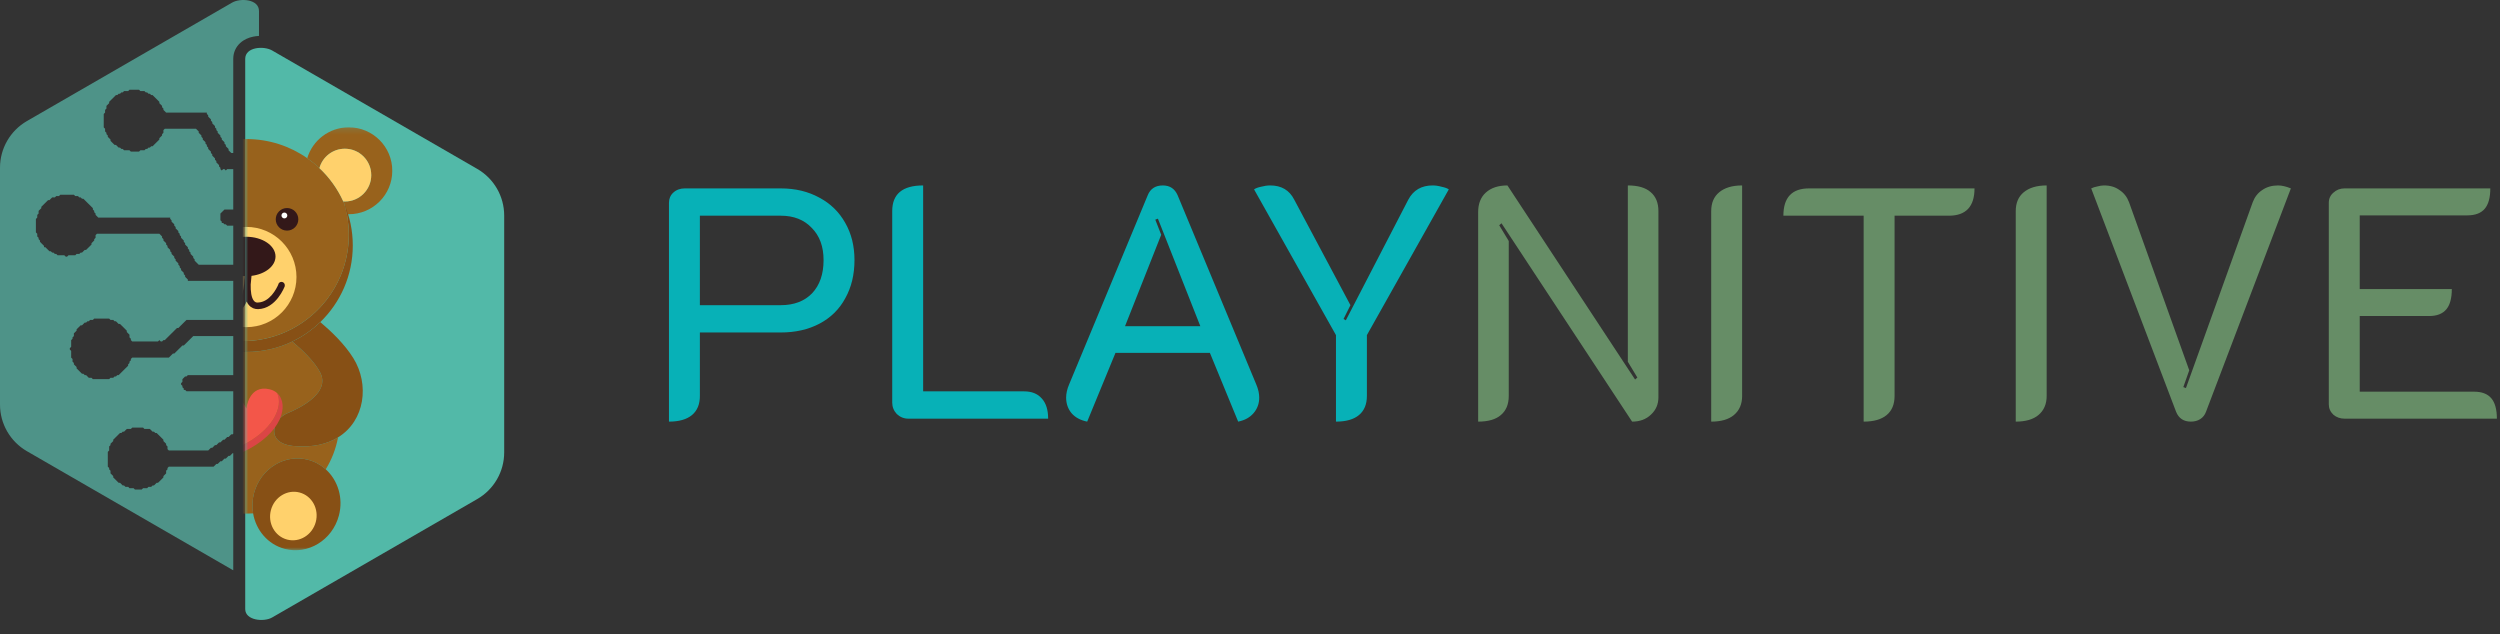 <svg width="418" height="106" viewBox="0 0 418 106" fill="none" xmlns="http://www.w3.org/2000/svg"><rect x="0" y="0" width="418" height="106" fill="#333333" stroke="none"/><path d="M111.85 33.92C111.85 33.223 112.088 32.655 112.565 32.215C113.078 31.738 113.72 31.5 114.49 31.5H130.55C132.97 31.5 135.115 32.013 136.985 33.04C138.855 34.03 140.303 35.441 141.33 37.275C142.357 39.072 142.87 41.143 142.87 43.49C142.87 45.91 142.357 48.036 141.33 49.87C140.34 51.703 138.91 53.115 137.04 54.105C135.17 55.095 133.007 55.59 130.55 55.59H117.02V66.205C117.02 67.598 116.58 68.662 115.7 69.395C114.82 70.128 113.537 70.495 111.85 70.495V33.92ZM130.55 51.025C132.75 51.025 134.492 50.365 135.775 49.045C137.058 47.688 137.7 45.837 137.7 43.49C137.7 41.217 137.04 39.42 135.72 38.1C134.437 36.743 132.713 36.065 130.55 36.065H117.02V51.025H130.55ZM151.874 70C151.141 70 150.499 69.743 149.949 69.23C149.436 68.68 149.179 68.038 149.179 67.305V35.295C149.179 32.435 150.902 31.005 154.349 31.005V65.435H171.234C172.517 65.435 173.507 65.838 174.204 66.645C174.901 67.415 175.249 68.533 175.249 70H151.874ZM181.778 70.495C180.678 70.275 179.817 69.817 179.193 69.12C178.57 68.386 178.258 67.507 178.258 66.48C178.258 65.783 178.423 65.05 178.753 64.28L191.898 32.655C192.338 31.555 193.182 31.005 194.428 31.005C195.602 31.005 196.427 31.555 196.903 32.655L210.048 64.28C210.378 65.05 210.543 65.783 210.543 66.48C210.543 67.47 210.232 68.332 209.608 69.065C208.985 69.798 208.123 70.275 207.023 70.495L202.293 59H186.508L181.778 70.495ZM200.698 54.545L193.603 36.56L193.163 36.725L194.153 39.255L188.103 54.545H200.698ZM223.374 56.03L209.679 31.665C209.936 31.482 210.321 31.335 210.834 31.225C211.384 31.078 211.897 31.005 212.374 31.005C214.244 31.005 215.582 31.793 216.389 33.37L225.794 51.025L224.639 53.335L225.024 53.555L235.474 33.37C236.317 31.793 237.674 31.005 239.544 31.005C240.021 31.005 240.516 31.078 241.029 31.225C241.579 31.335 241.982 31.482 242.239 31.665L228.544 56.03V66.205C228.544 67.598 228.104 68.662 227.224 69.395C226.344 70.128 225.061 70.495 223.374 70.495V56.03Z" fill="#07B1B7"/><path d="M247.148 35.46C247.148 34.066 247.57 32.985 248.413 32.215C249.293 31.408 250.503 31.005 252.043 31.005L273.383 63.455L273.768 63.125L272.173 60.485V31.005C273.86 31.005 275.125 31.372 275.968 32.105C276.848 32.838 277.288 33.901 277.288 35.295V66.425C277.288 67.598 276.866 68.57 276.023 69.34C275.216 70.11 274.171 70.495 272.888 70.495L251.053 37.33L250.668 37.66L252.263 40.3V66.205C252.263 67.598 251.823 68.662 250.943 69.395C250.1 70.128 248.835 70.495 247.148 70.495V35.46ZM286.114 35.295C286.114 33.938 286.554 32.893 287.434 32.16C288.351 31.39 289.634 31.005 291.284 31.005V66.205C291.284 67.561 290.826 68.625 289.909 69.395C289.029 70.128 287.764 70.495 286.114 70.495V35.295ZM311.602 36.065H298.182C298.182 33.022 299.612 31.5 302.472 31.5H330.137C330.137 34.543 328.707 36.065 325.847 36.065H316.772V66.205C316.772 67.598 316.332 68.662 315.452 69.395C314.572 70.128 313.289 70.495 311.602 70.495V36.065ZM337.032 35.295C337.032 33.938 337.472 32.893 338.352 32.16C339.269 31.39 340.552 31.005 342.202 31.005V66.205C342.202 67.561 341.744 68.625 340.827 69.395C339.947 70.128 338.682 70.495 337.032 70.495V35.295ZM366.315 70.495C365.105 70.495 364.28 69.945 363.84 68.845L349.65 31.5C349.943 31.353 350.291 31.243 350.695 31.17C351.098 31.06 351.465 31.005 351.795 31.005C352.821 31.005 353.683 31.262 354.38 31.775C355.113 32.252 355.645 32.93 355.975 33.81L366.04 61.915L365.05 64.72L365.49 64.885L376.655 33.81C376.985 32.93 377.516 32.252 378.25 31.775C378.983 31.262 379.863 31.005 380.89 31.005C381.513 31.005 382.228 31.17 383.035 31.5L368.845 68.845C368.661 69.358 368.35 69.761 367.91 70.055C367.47 70.348 366.938 70.495 366.315 70.495ZM389.374 33.92C389.374 33.223 389.631 32.655 390.144 32.215C390.658 31.738 391.281 31.5 392.014 31.5H416.379C416.379 33.04 416.068 34.176 415.444 34.91C414.821 35.643 413.849 36.01 412.529 36.01H394.544V48.33H409.944C409.944 49.87 409.633 51.007 409.009 51.74C408.386 52.473 407.433 52.84 406.149 52.84H394.544V65.49H413.684C414.968 65.49 415.921 65.856 416.544 66.59C417.168 67.323 417.479 68.46 417.479 70H392.014C391.281 70 390.658 69.78 390.144 69.34C389.631 68.863 389.374 68.276 389.374 67.58V33.92Z" fill="#668D66"/><path d="M38.802 0.439C40.194 -0.364 43.301 -0.159 43.302 1.841V6.007C42.963 6.023 42.63 6.065 42.315 6.132C41.612 6.28 40.811 6.589 40.154 7.193C39.447 7.844 39 8.758 39 9.841V25.579H38.668L38.214 25.129V24.903L37.761 24.453V24.228L37.533 24.003V23.778L37.08 23.328V23.102L36.852 22.878V22.652L36.399 22.202V21.977L36.173 21.752V21.527L35.945 21.302V21.077L35.492 20.627V20.402L35.265 20.177V19.952L34.812 19.502V19.276L34.584 19.052V18.826H27.778L27.325 18.376V18.151L27.098 17.926V17.701L26.645 17.251V17.025L25.51 15.9H25.283L25.057 15.675H24.829L24.602 15.45H24.376L24.148 15.225H23.468L23.241 15H21.653L21.427 15.225H20.746L20.52 15.45H20.292L20.065 15.675H19.839L19.611 15.9H19.385L18.25 17.025V17.251L17.797 17.701V18.151L17.57 18.376V18.826L17.343 19.052V21.302L17.57 21.527V21.977L17.797 22.202V22.428L18.023 22.652V22.878L18.477 23.328V23.553L19.158 24.228H19.385L19.839 24.679H20.065L20.292 24.903H20.52L20.746 25.129H21.653L21.88 25.353H23.241L23.468 25.129H24.148L24.376 24.903H24.602L24.829 24.679H25.057L25.283 24.453H25.51L26.645 23.328V23.102L27.098 22.652V22.428L27.325 22.202V21.752L27.552 21.527H32.77L33.224 21.977V22.202L33.677 22.652V22.878L33.903 23.102V23.328L34.357 23.778V24.003L34.584 24.228V24.453L34.812 24.679V24.903L35.265 25.353V25.579L35.492 25.804V26.029L35.945 26.479V26.704L36.173 26.93V27.154L36.626 27.604V27.83L36.852 28.055V28.28L37.08 28.505L37.307 28.28H37.533L37.761 28.505L37.987 28.28H39V35.032H37.533L36.852 35.708V36.833L37.08 37.059V37.283H37.307L37.533 37.509H37.761L37.987 37.733H39V44.261H33.224L32.543 43.586V43.36L32.315 43.136V42.91L31.862 42.46V42.235L31.635 42.01V41.785L31.408 41.559V41.335L30.955 40.885V40.659L30.727 40.434V40.209L30.274 39.759V39.534L30.047 39.309V39.084L29.82 38.858V38.634L29.366 38.184V37.958L29.14 37.733V37.509L28.686 37.059V36.833L28.459 36.608V36.383H16.436L15.981 35.932V35.708L15.755 35.482V35.258L15.528 35.032V34.807L13.94 33.231H13.713L13.486 33.007H13.26L13.032 32.781H12.579L12.352 32.556H10.083L9.856 32.781H9.403L9.176 33.007H8.723L8.269 33.457H8.042L6.907 34.582V34.807L6.454 35.258V35.708L6.227 35.932V36.383L6 36.608V38.858L6.227 39.084V39.534L6.454 39.759V39.984L6.681 40.209V40.434L7.361 41.109V41.335H7.588L8.269 42.01H8.495L8.723 42.235H8.949L9.176 42.46H9.403L9.63 42.685H10.764L10.991 42.91H11.218L11.444 42.685H12.579L12.806 42.46H13.26L13.486 42.235H13.713L14.167 41.785H14.394L15.301 40.885V40.659L15.755 40.209V39.984L15.981 39.759V39.309L16.209 39.084H26.645L27.098 39.534V39.759L27.325 39.984V40.209L27.778 40.659V40.885L28.006 41.109V41.335L28.459 41.785V42.01L28.686 42.235V42.46L29.14 42.91V43.136L29.366 43.36V43.586L29.82 44.036V44.261L30.047 44.486V44.711L30.274 44.936V45.161L30.727 45.611V45.837L30.955 46.061V46.287L31.408 46.736V46.962H39V53.489H31.182L29.82 54.84H29.594L27.552 56.865H27.325L27.098 57.091H26.871L26.645 56.865L26.417 57.091H22.107L21.88 56.865V56.641L21.653 56.415V55.965L21.199 55.515V55.29L20.065 54.165H19.839L19.385 53.715H19.158L18.931 53.489H18.477L18.25 53.265H15.755L15.528 53.489H15.074L14.848 53.715H14.621L14.394 53.939H14.167L13.713 54.39H13.486L12.806 55.064V55.29L12.352 55.74V56.19L12.125 56.415V56.641L11.898 56.865V57.991L11.672 58.216V58.441L11.898 58.666V59.792L12.125 60.017V60.467L12.352 60.692V60.917L12.806 61.367V61.593L13.713 62.493H13.94L14.167 62.718H14.394L14.848 63.168H15.301L15.528 63.392H18.25L18.477 63.168H18.931L19.158 62.943H19.385L19.611 62.718H19.839L21.427 61.142V60.917L21.653 60.692V60.467L21.88 60.242V60.017L22.107 59.792H28.232L28.913 59.116H29.14L30.501 57.766H30.727L32.315 56.19H39V62.718H31.408L31.182 62.943H30.955L30.501 63.392V63.843L30.274 64.068V64.293L30.501 64.519V64.743L30.727 64.969V65.193H30.955L31.182 65.419H39V72.516L38.895 72.621H38.668L38.214 73.071H37.987L37.533 73.521H37.307L36.852 73.972H36.626L36.173 74.422H35.945L35.492 74.872H35.265L34.812 75.322H28.232L28.006 75.098V74.647L27.778 74.422V74.197L27.325 73.747V73.521L26.19 72.396H25.964L25.737 72.171H25.51L25.057 71.722H24.148L23.922 71.496H22.107L21.88 71.722H21.199L20.746 72.171H20.52L20.292 72.396H20.065L18.931 73.521V73.747L18.477 74.197V74.422L18.25 74.647V75.322L18.023 75.548V78.023L18.25 78.249V78.474L18.477 78.699V79.149L18.931 79.6V79.824L19.839 80.725H20.065L20.52 81.175H20.746L20.973 81.399H21.427L21.653 81.625H22.334L22.561 81.85H23.695L23.922 81.625H24.602L24.829 81.399H25.283L25.51 81.175H25.737L26.19 80.725H26.417L27.325 79.824V79.6L27.778 79.149V78.699L28.006 78.474V78.249L28.232 78.023H35.719L36.173 77.573H36.399L36.852 77.123H37.08L37.533 76.673H37.761L38.214 76.223H38.441L38.895 75.772H39V95.343C38.931 95.311 38.864 95.279 38.802 95.243L4.5 75.439C1.715 73.832 0 70.86 0 67.644V28.037C3.8856e-05 24.822 1.715 21.851 4.5 20.243L38.802 0.439ZM41.08 9.321C41.088 9.297 41.098 9.274 41.106 9.25C41.098 9.273 41.088 9.297 41.08 9.321ZM41.121 9.21C41.126 9.198 41.13 9.186 41.136 9.174L41.15 9.144C41.14 9.166 41.13 9.188 41.121 9.21ZM41.395 8.778C41.428 8.742 41.463 8.707 41.499 8.674L41.395 8.778ZM41.53 8.644C41.55 8.627 41.569 8.61 41.589 8.594C41.569 8.61 41.55 8.627 41.53 8.644ZM41.614 8.574C41.638 8.555 41.662 8.537 41.687 8.519C41.662 8.537 41.638 8.556 41.614 8.574ZM41.703 8.508C41.723 8.494 41.742 8.481 41.763 8.468L41.905 8.383C41.835 8.421 41.767 8.463 41.703 8.508ZM42.381 8.181L42.215 8.239C42.269 8.218 42.324 8.199 42.38 8.181L42.552 8.131C42.494 8.146 42.437 8.162 42.381 8.181Z" fill="#4E9388"/><path d="M79.801 83.439L45.5 103.243C44.108 104.047 41 103.733 41 101.841V9.841C41 7.841 44.108 7.635 45.5 8.439L79.801 28.243C82.586 29.851 84.301 32.822 84.301 36.037V75.645C84.301 78.86 82.586 81.832 79.801 83.439Z" fill="#52B9A8"/><g style="mix-blend-mode:luminosity"><mask id="mask0_0_1" style="mask-type:alpha" maskUnits="userSpaceOnUse" x="41" y="21" width="25" height="72"><rect x="41" y="21.159" width="25" height="70.909" fill="black"/></mask><g mask="url(#mask0_0_1)"><path d="M65.591 28.554C65.591 32.568 62.337 35.818 58.323 35.818C58.209 35.818 58.101 35.813 57.992 35.808C57.874 35.203 57.724 34.608 57.551 34.026C57.501 33.908 57.45 33.794 57.396 33.681C57.483 33.685 57.574 33.69 57.66 33.69C60.096 33.69 62.073 31.713 62.073 29.281C62.073 26.845 60.096 24.867 57.66 24.867C55.628 24.867 53.919 26.24 53.406 28.108C52.769 27.504 52.087 26.949 51.369 26.449C52.269 23.459 55.042 21.286 58.324 21.286C62.337 21.286 65.591 24.54 65.591 28.554Z" fill="#98621C"/><path d="M56.519 73.127C56.164 75.054 55.455 76.859 54.465 78.468C53.651 77.736 52.669 77.182 51.551 76.886C47.637 75.84 43.578 78.327 42.478 82.436C42.174 83.586 42.133 84.74 42.319 85.836C41.946 85.863 41.569 85.877 41.191 85.877C40.305 85.877 39.441 85.804 38.596 85.659C38.855 84.581 38.891 83.422 38.664 82.249C37.85 78.049 33.941 75.272 29.937 76.049C28.932 76.245 28.014 76.645 27.218 77.209C26.614 75.995 26.168 74.695 25.901 73.331C27.664 74.318 29.96 74.822 32.809 74.591C37.877 74.177 36.432 70.091 34.05 69.109C31.673 68.122 26.859 65.64 28.514 62.332C29.454 60.445 31.623 58.408 33.314 57.008C35.691 58.186 38.364 58.845 41.191 58.845C43.941 58.845 46.55 58.218 48.872 57.104C50.545 58.504 52.632 60.49 53.554 62.332C55.209 65.64 50.395 68.122 48.018 69.109C45.636 70.09 44.191 74.177 49.259 74.591C52.3 74.84 54.71 74.245 56.519 73.127Z" fill="#98621C"/><path d="M56.519 73.127C54.71 74.245 52.3 74.84 49.26 74.591C44.191 74.177 45.637 70.091 48.019 69.109C50.396 68.122 55.209 65.64 53.555 62.332C52.633 60.49 50.546 58.504 48.873 57.104C48.992 57.05 49.11 56.991 49.224 56.927C50.824 56.123 52.278 55.077 53.551 53.854C55.342 55.358 57.629 57.54 59.088 59.899C61.787 64.263 61.046 70.336 56.519 73.127Z" fill="#875015"/><path d="M58.986 41.045C58.986 46.072 56.9 50.613 53.55 53.854C52.277 55.076 50.823 56.122 49.223 56.927C49.109 56.991 48.991 57.05 48.872 57.104C46.55 58.218 43.941 58.845 41.191 58.845C38.364 58.845 35.691 58.186 33.314 57.008C33.264 56.982 33.209 56.959 33.159 56.927C31.504 56.09 30 55.004 28.691 53.709C26.636 51.686 25.064 49.163 24.186 46.331C24.295 46.581 24.409 46.827 24.532 47.072C24.591 47.199 24.655 47.318 24.714 47.44C24.827 47.658 24.945 47.872 25.068 48.081C25.154 48.241 25.25 48.395 25.349 48.549C25.777 49.249 26.254 49.913 26.773 50.545C26.845 50.636 26.923 50.723 27 50.813C27.614 51.527 28.281 52.19 29 52.804C29.131 52.913 29.268 53.023 29.405 53.132C29.596 53.286 29.791 53.436 29.991 53.582C30.154 53.704 30.323 53.822 30.495 53.94C31.095 54.349 31.722 54.727 32.372 55.063C32.473 55.113 32.572 55.163 32.672 55.214C32.813 55.281 32.954 55.35 33.095 55.409C33.154 55.441 33.214 55.468 33.277 55.495C33.395 55.549 33.518 55.599 33.641 55.65C33.749 55.699 33.863 55.745 33.977 55.791C34.172 55.868 34.368 55.941 34.563 56.009C34.631 56.032 34.7 56.059 34.768 56.077C34.768 56.077 34.768 56.082 34.772 56.077C34.854 56.109 34.936 56.136 35.022 56.163C35.391 56.286 35.768 56.395 36.15 56.486C36.336 56.536 36.522 56.582 36.713 56.623C36.718 56.623 36.726 56.627 36.736 56.627C36.935 56.673 37.136 56.714 37.34 56.746C37.418 56.764 37.495 56.777 37.572 56.787C37.763 56.823 37.959 56.85 38.154 56.873C38.19 56.882 38.226 56.886 38.263 56.886C38.499 56.918 38.736 56.945 38.976 56.964C39.208 56.986 39.44 57 39.672 57.009C39.954 57.027 40.24 57.032 40.526 57.032C41.14 57.032 41.749 57 42.344 56.941C42.581 56.919 42.817 56.887 43.049 56.855C43.213 56.832 43.376 56.805 43.535 56.778C43.667 56.755 43.799 56.732 43.926 56.705C44.076 56.678 44.221 56.651 44.367 56.614C44.508 56.587 44.644 56.555 44.78 56.519C44.863 56.501 44.944 56.478 45.026 56.459C45.149 56.428 45.276 56.396 45.399 56.359C45.539 56.319 45.676 56.278 45.817 56.232C46.14 56.132 46.462 56.023 46.776 55.905C46.849 55.878 46.921 55.85 46.994 55.819C47.012 55.814 47.035 55.805 47.053 55.801C47.59 55.587 48.117 55.351 48.626 55.087C48.803 54.996 48.98 54.901 49.153 54.805C49.367 54.687 49.576 54.564 49.785 54.437C49.994 54.31 50.199 54.178 50.403 54.042C50.544 53.946 50.684 53.851 50.826 53.75C51.058 53.587 51.289 53.414 51.512 53.237C51.576 53.191 51.635 53.141 51.699 53.087C51.844 52.973 51.98 52.859 52.121 52.737C52.462 52.446 52.789 52.141 53.108 51.824C53.194 51.737 53.285 51.651 53.367 51.56C53.48 51.446 53.59 51.328 53.698 51.205C53.785 51.114 53.866 51.019 53.949 50.923C54.149 50.696 54.339 50.464 54.53 50.224C54.616 50.114 54.703 50.001 54.785 49.887C55.639 48.751 56.358 47.501 56.921 46.169C56.98 46.037 57.035 45.901 57.085 45.769C57.139 45.637 57.19 45.501 57.239 45.364C57.448 44.791 57.63 44.21 57.78 43.614C57.816 43.469 57.853 43.319 57.885 43.169C57.912 43.055 57.934 42.946 57.957 42.833C57.985 42.709 58.007 42.583 58.03 42.46C58.075 42.219 58.117 41.974 58.148 41.728C58.166 41.592 58.184 41.455 58.203 41.319C58.225 41.129 58.244 40.938 58.257 40.747C58.271 40.606 58.28 40.46 58.289 40.319C58.294 40.27 58.294 40.215 58.298 40.16C58.312 39.86 58.321 39.556 58.321 39.247C58.321 39.033 58.316 38.819 58.308 38.606C58.303 38.383 58.289 38.16 58.271 37.937C58.267 37.824 58.258 37.715 58.244 37.601C58.207 37.206 58.158 36.814 58.099 36.428C58.075 36.292 58.053 36.16 58.031 36.023C58.017 35.951 58.004 35.883 57.989 35.81C57.958 35.66 57.931 35.51 57.894 35.36C57.862 35.215 57.83 35.074 57.794 34.933C57.789 34.919 57.789 34.905 57.785 34.892C57.757 34.769 57.725 34.651 57.694 34.533C57.644 34.36 57.598 34.197 57.549 34.029C58.478 36.186 58.986 38.559 58.986 41.045Z" fill="#875015"/><path d="M58.323 39.245C58.323 49.072 50.355 57.031 40.528 57.031C33.219 57.031 26.933 52.631 24.187 46.331C24.187 46.318 24.187 46.309 24.178 46.299C23.669 44.64 23.392 42.872 23.392 41.045C23.392 38.818 23.801 36.681 24.551 34.718C24.824 34.004 25.142 33.308 25.501 32.64C26.646 30.509 28.215 28.635 30.092 27.131C30.856 26.527 31.665 25.977 32.524 25.504C35.088 24.068 38.047 23.249 41.192 23.249C44.974 23.249 48.483 24.431 51.37 26.449C52.088 26.949 52.77 27.504 53.406 28.108C55.074 29.676 56.438 31.567 57.396 33.681C57.451 33.795 57.501 33.908 57.551 34.027C57.724 34.608 57.874 35.204 57.992 35.809C58.205 36.922 58.323 38.072 58.323 39.245Z" fill="#98621C"/><path d="M49.57 46.32C49.57 50.949 45.817 54.7 41.191 54.7C36.561 54.7 32.81 50.949 32.81 46.32C32.81 41.691 36.561 37.939 41.191 37.939C45.817 37.938 49.57 41.691 49.57 46.32Z" fill="#FFD16C"/><path d="M49.88 36.672C49.88 37.714 49.034 38.56 47.992 38.56C46.949 38.56 46.104 37.714 46.104 36.672C46.104 35.629 46.949 34.783 47.992 34.783C49.034 34.783 49.88 35.629 49.88 36.672Z" fill="#331819"/><path d="M48.039 36.028C48.039 36.298 47.819 36.517 47.549 36.517C47.279 36.517 47.061 36.298 47.061 36.028C47.061 35.758 47.279 35.539 47.549 35.539C47.819 35.539 48.039 35.758 48.039 36.028Z" fill="white"/><path d="M40.571 75.6H40.228C40.228 75.6 37.851 73.301 36.215 70.892C37.775 72.959 39.609 74.739 39.609 74.739H39.951C45.745 72.053 47.38 67.974 46.352 65.741C48.398 67.619 47.204 72.528 40.571 75.6Z" fill="#DB4545"/><path d="M39.951 74.739H39.609C39.609 74.739 37.775 72.959 36.215 70.892C36.215 70.881 36.205 70.881 36.205 70.87C34.923 68.979 34.115 67.022 35.265 66.061C37.41 64.27 39.134 65.464 40.151 66.702C40.161 66.713 40.173 66.725 40.184 66.735C40.338 66.913 40.472 67.1 40.593 67.277C40.979 67.84 41.19 68.305 41.19 68.305C41.19 68.305 41.598 64.225 45.124 65.099C45.61 65.221 46.031 65.442 46.351 65.74C47.38 67.974 45.745 72.052 39.951 74.739Z" fill="#F35649"/><path d="M56.66 86.213C55.564 90.322 51.5 92.803 47.587 91.763C44.769 91.013 42.796 88.635 42.318 85.836C42.132 84.74 42.173 83.586 42.478 82.436C43.578 78.327 47.637 75.84 51.55 76.886C52.669 77.181 53.651 77.736 54.464 78.468C56.496 80.303 57.441 83.277 56.66 86.213Z" fill="#875015"/><path d="M52.797 87.279C52.216 89.451 50.071 90.766 48 90.213C45.93 89.661 44.721 87.454 45.3 85.282C45.879 83.109 48.026 81.796 50.097 82.348C52.166 82.9 53.376 85.107 52.797 87.279Z" fill="#FFD16C"/><path d="M47.624 47.693C47.624 47.381 47.372 47.129 47.061 47.129C46.776 47.129 46.55 47.344 46.513 47.619C46.232 48.258 45.097 50.526 43.128 50.582C42.847 50.618 42.631 50.504 42.455 50.296C42.02 49.789 41.892 48.69 41.915 47.578C41.971 47.104 42.008 46.664 42.038 46.298C42.043 46.237 42.047 46.181 42.051 46.124C44.334 45.843 46.066 44.5 46.066 42.883C46.066 41.062 43.871 39.585 41.164 39.585C38.458 39.585 36.264 41.062 36.264 42.883C36.264 44.645 38.319 46.079 40.902 46.172C40.856 46.569 40.816 47.051 40.805 47.562C40.594 49.283 40.112 51.28 38.683 51.28C36.552 51.28 35.978 49.002 35.874 48.481C35.877 48.459 35.887 48.44 35.887 48.418C35.887 48.105 35.635 47.853 35.324 47.853C35.013 47.853 34.761 48.105 34.761 48.418C34.761 48.459 34.776 48.496 34.785 48.536L34.761 48.539C34.96 49.87 36.035 52.385 38.683 52.385C39.985 52.385 40.763 51.531 41.24 50.413C41.342 50.637 41.464 50.839 41.612 51.014C42.004 51.473 42.545 51.699 43.16 51.687C46.174 51.601 47.561 47.991 47.619 47.838L47.596 47.829C47.607 47.784 47.624 47.741 47.624 47.693Z" fill="#331819"/><path d="M62.073 29.281C62.073 31.713 60.096 33.69 57.66 33.69C57.574 33.69 57.482 33.685 57.396 33.681C56.437 31.567 55.074 29.676 53.406 28.108C53.919 26.24 55.628 24.867 57.66 24.867C60.096 24.868 62.073 26.845 62.073 29.281Z" fill="#FFD16C"/></g></g></svg>